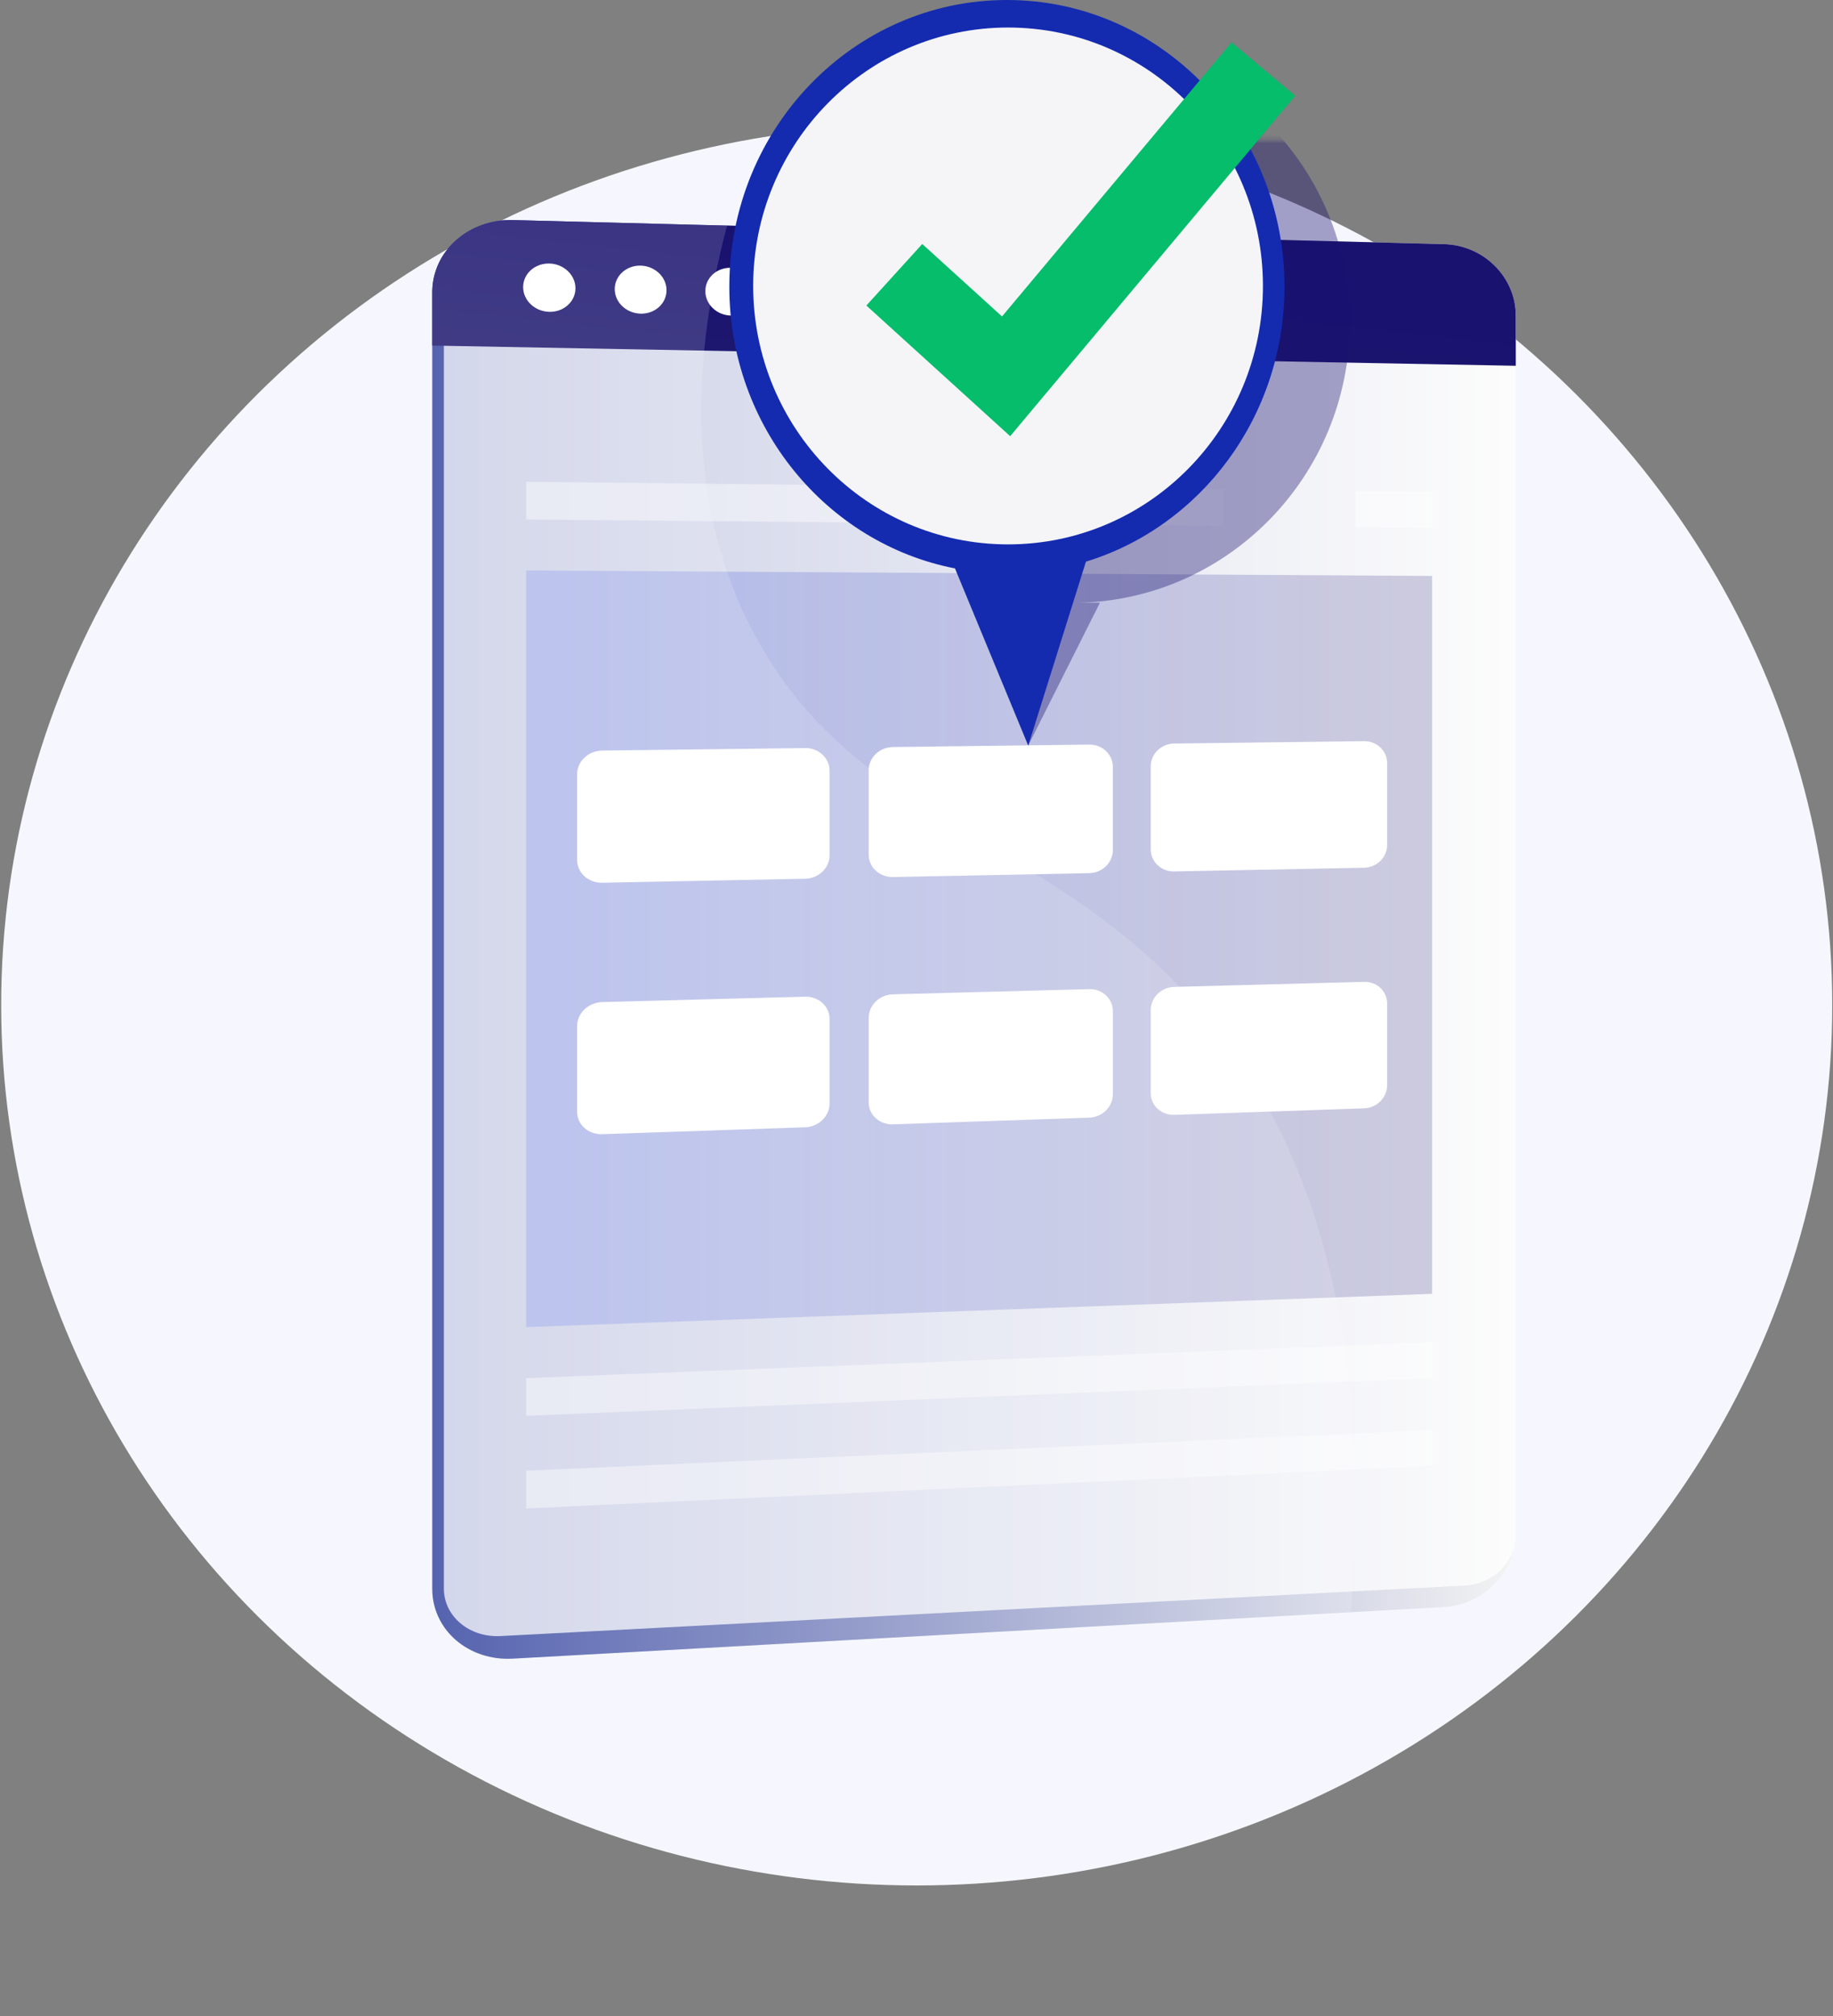 <svg width="441" height="485" viewBox="0 0 441 485" fill="none" xmlns="http://www.w3.org/2000/svg">
<rect x="0" y="0" width="441" height="485" fill="#808080" stroke="none"/>
<ellipse cx="220.265" cy="211.761" rx="220.265" ry="211.761" transform="matrix(1 7.32007e-06 7.34592e-06 1 0.283 30)" fill="#F6F7FE"/>
<path d="M347.427 58.73L123.373 52.936C112.693 52.667 104 60.435 104 70.302V382.184C104 392.051 112.693 399.566 123.373 398.966L347.427 386.557C356.96 386.036 364.667 378.095 364.667 368.828V75.954C364.667 66.687 356.976 58.967 347.427 58.73Z" fill="url(#paint0_linear_2_161257)"/>
<path opacity="0.74" d="M120.429 393.536C112.914 393.931 106.788 388.793 106.788 382.089V70.225C106.788 63.522 112.914 58.209 120.429 58.383L352.515 63.869C359.243 64.027 364.683 69.292 364.683 75.6V369.299C364.683 375.607 359.227 381.03 352.515 381.378L120.429 393.536Z" fill="white"/>
<path d="M347.427 58.73L123.373 52.936C112.693 52.667 104 60.435 104 70.302V83.122L364.683 87.984V75.954C364.683 66.687 356.976 58.967 347.427 58.73Z" fill="url(#paint1_linear_2_161257)"/>
<path d="M138.447 69.339C138.447 72.544 135.636 75.086 132.162 75.007C128.688 74.928 125.86 72.276 125.86 69.055C125.86 65.835 128.688 63.309 132.162 63.388C135.636 63.467 138.447 66.135 138.447 69.339Z" fill="white"/>
<path d="M160.357 69.813C160.357 73.002 157.578 75.528 154.136 75.449C150.695 75.37 147.899 72.734 147.899 69.529C147.899 66.34 150.695 63.814 154.136 63.893C157.578 63.987 160.357 66.624 160.357 69.813Z" fill="white"/>
<path d="M182.024 70.302C182.024 73.476 179.277 75.986 175.868 75.907C172.459 75.844 169.696 73.207 169.696 70.018C169.696 66.829 172.459 64.319 175.868 64.414C179.277 64.493 182.024 67.129 182.024 70.302Z" fill="white"/>
<path opacity="0.2" d="M344.55 311.22L126.588 319.224V137.226L344.55 138.536V311.22Z" fill="url(#paint2_linear_2_161257)"/>
<path opacity="0.42" d="M344.55 331.475L126.588 340.569V331.491L344.55 322.871V331.475Z" fill="white"/>
<path opacity="0.42" d="M344.55 352.599L126.588 362.845V353.767L344.55 343.995V352.599Z" fill="white"/>
<g opacity="0.42">
<path d="M294.284 117.728L126.587 115.881V124.959L294.284 126.459V117.728Z" fill="white"/>
<path d="M326.098 118.091V126.743L344.549 126.901V118.281L326.098 118.091Z" fill="white"/>
</g>
<g opacity="0.15">
<path d="M288.889 243.002C252.955 201.023 207.73 199.302 182.493 154.371C164.203 121.801 166.804 85.032 174.915 54.278L123.373 52.936C112.693 52.667 104 60.435 104 70.302V382.184C104 392.051 112.693 399.566 123.373 398.966L324.968 387.789C331.14 309.467 309.716 267.33 288.889 243.002Z" fill="white"/>
</g>
<path d="M193.706 179.938L144.895 180.538C141.566 180.585 138.852 183.111 138.852 186.206V206.856C138.852 209.95 141.55 212.397 144.895 212.334L193.706 211.371C196.954 211.308 199.587 208.782 199.587 205.735V185.385C199.587 182.338 196.954 179.891 193.706 179.938Z" fill="white"/>
<path d="M262.052 179.101L214.824 179.686C211.609 179.733 208.992 182.227 208.992 185.258V205.577C208.992 208.608 211.609 211.024 214.824 210.961L262.052 210.029C265.203 209.966 267.74 207.487 267.74 204.488V184.453C267.74 181.454 265.203 179.054 262.052 179.101Z" fill="white"/>
<path d="M328.216 178.28L282.507 178.849C279.389 178.88 276.852 181.343 276.852 184.327V204.314C276.852 207.298 279.389 209.682 282.507 209.619L328.216 208.719C331.254 208.656 333.726 206.224 333.726 203.272V183.569C333.726 180.601 331.254 178.249 328.216 178.28Z" fill="white"/>
<path d="M193.706 239.741L144.895 241.036C141.566 241.131 138.852 243.704 138.852 246.782V267.432C138.852 270.527 141.55 272.927 144.895 272.816L193.706 271.158C196.954 271.048 199.587 268.49 199.587 265.443V245.093C199.587 242.062 196.954 239.662 193.706 239.741Z" fill="white"/>
<path d="M262.052 237.926L214.824 239.173C211.609 239.252 208.992 241.794 208.992 244.825V265.143C208.992 268.175 211.609 270.558 214.824 270.448L262.052 268.838C265.203 268.727 267.74 266.217 267.74 263.217V243.199C267.74 240.199 265.203 237.847 262.052 237.926Z" fill="white"/>
<path d="M328.216 236.173L282.507 237.389C279.389 237.468 276.852 239.962 276.852 242.946V262.933C276.852 265.917 279.389 268.253 282.507 268.159L328.216 266.596C331.254 266.485 333.726 264.022 333.726 261.07V241.367C333.726 238.415 331.254 236.094 328.216 236.173Z" fill="white"/>
<mask id="mask0_2_161257" style="mask-type:luminance" maskUnits="userSpaceOnUse" x="156" y="33" width="182" height="153">
<path d="M337.533 33.692H156.115V185.573H337.533V33.692Z" fill="white"/>
</mask>
<g mask="url(#mask0_2_161257)">
<path opacity="0.38" d="M257.978 10.074C221.094 10.074 191.194 40.28 191.194 77.539C191.194 108.773 210.764 131.074 239.279 138.754L247.368 179.339L264.651 144.939C265.32 144.955 257.293 145.004 257.962 145.004C294.846 145.004 324.745 114.798 324.745 77.539C324.745 40.28 294.862 10.074 257.978 10.074Z" fill="#19126F"/>
</g>
<path d="M261.245 135.106H261.26L247.384 179.355L229.759 136.729H229.774C198.848 130.704 175.467 102.651 175.467 68.975C175.467 30.881 205.366 0 242.25 0C279.134 0 309.034 30.881 309.034 68.975C309.018 100.241 288.873 126.655 261.245 135.106Z" fill="#142BB0"/>
<path d="M242.528 130.946C276.395 130.946 303.849 103.115 303.849 68.783C303.849 34.452 276.395 6.621 242.528 6.621C208.662 6.621 181.208 34.452 181.208 68.783C181.208 103.115 208.662 130.946 242.528 130.946Z" fill="#F5F5F7"/>
<path d="M222.563 72.814L242.056 90.52L297.545 24.276" stroke="#05BD6B" stroke-width="20" stroke-miterlimit="10" stroke-linecap="square"/>
<defs>
<linearGradient id="paint0_linear_2_161257" x1="104" y1="225.976" x2="364.675" y2="225.976" gradientUnits="userSpaceOnUse">
<stop stop-color="#3848A1"/>
<stop offset="0" stop-color="#3848A1"/>
<stop offset="1" stop-color="#F4F4F4"/>
</linearGradient>
<linearGradient id="paint1_linear_2_161257" x1="235.759" y1="66.12" x2="214.051" y2="266.923" gradientUnits="userSpaceOnUse">
<stop stop-color="#19126F"/>
<stop offset="0.996" stop-color="#3C3B6B"/>
</linearGradient>
<linearGradient id="paint2_linear_2_161257" x1="126.587" y1="228.226" x2="344.549" y2="228.226" gradientUnits="userSpaceOnUse">
<stop offset="0.004" stop-color="#3552F4"/>
<stop offset="1" stop-color="#19126F"/>
</linearGradient>
</defs>
</svg>
